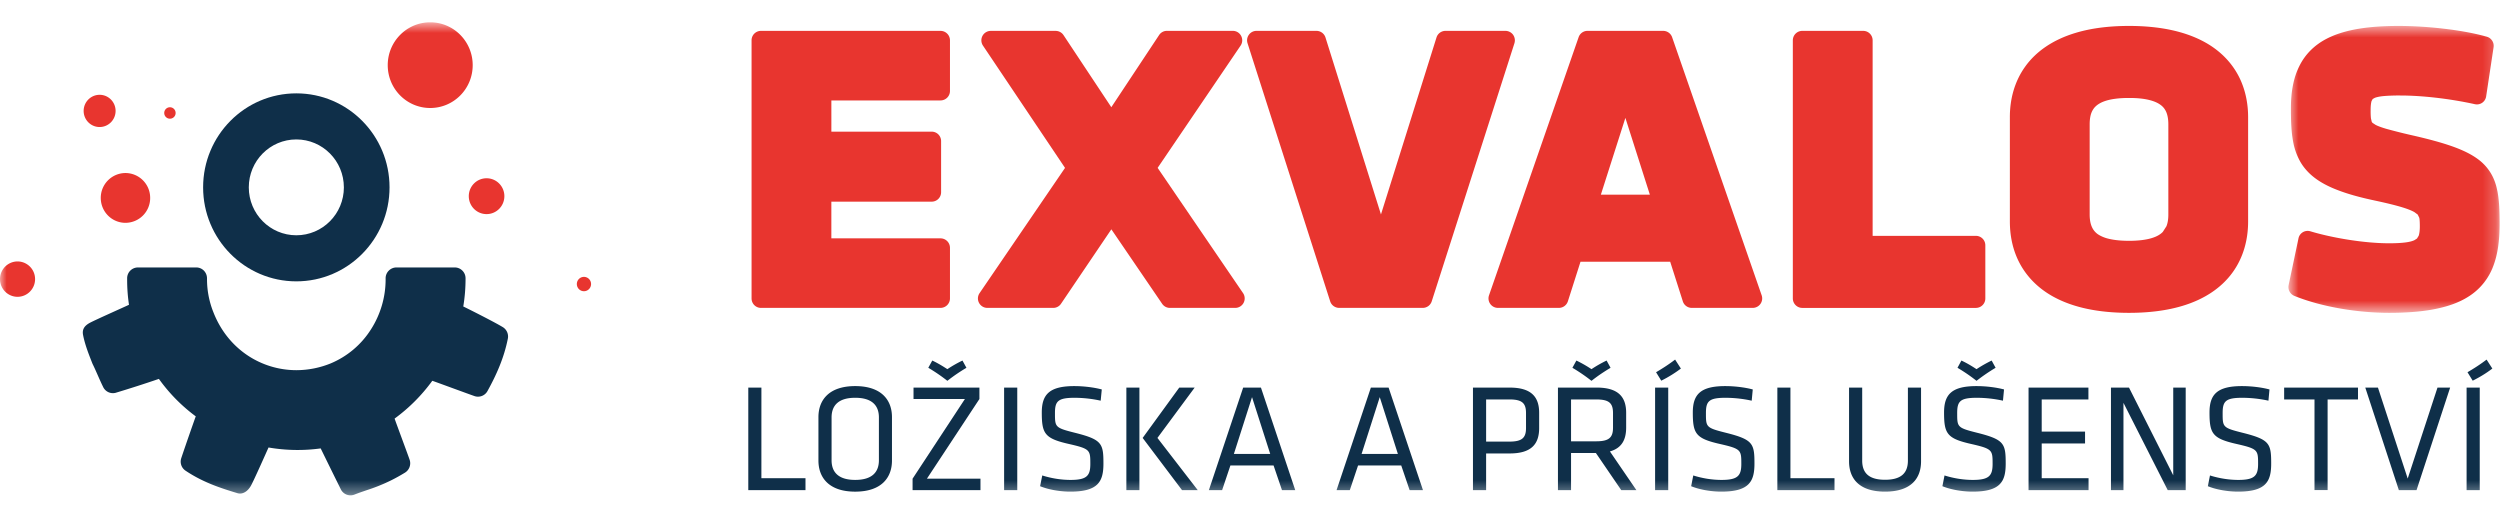 <svg xmlns="http://www.w3.org/2000/svg" xmlns:xlink="http://www.w3.org/1999/xlink" width="190" height="39" viewBox="0 0 190 39">
    <defs>
        <path id="a" d="M.733 1.627h16.05v21.804H.732z"/>
        <path id="c" d="M0 37.648h189.968V1.695H0z"/>
    </defs>
    <g fill="none" fill-rule="evenodd">
        <path fill="#E8352F" d="M71.483 2.346H57.83a.715.715 0 0 0-.711.72v19.615c0 .396.318.718.711.718h13.653a.72.72 0 0 0 .715-.718v-3.846a.72.72 0 0 0-.715-.72h-8.3v-2.789h7.626c.395 0 .715-.32.715-.718v-3.885a.716.716 0 0 0-.715-.717h-7.625V7.633h8.3a.72.72 0 0 0 .714-.719V3.067a.72.72 0 0 0-.715-.72M94.47 22.273l-6.49-9.515 6.303-9.287a.718.718 0 0 0 .044-.74.71.71 0 0 0-.63-.386h-5.013a.71.71 0 0 0-.592.32L84.46 8.148l-3.634-5.48a.714.714 0 0 0-.592-.32h-4.936a.715.715 0 0 0-.632.384.722.722 0 0 0 .042.738l6.234 9.29-6.493 9.515a.717.717 0 0 0-.044.74.715.715 0 0 0 .63.385h5.013a.708.708 0 0 0 .588-.313l3.827-5.659 3.86 5.659a.707.707 0 0 0 .588.313h4.975a.72.72 0 0 0 .585-1.126M114.996 2.644a.725.725 0 0 0-.58-.298h-4.562a.717.717 0 0 0-.681.504l-4.22 13.448-4.216-13.448a.722.722 0 0 0-.68-.504H95.49a.707.707 0 0 0-.575.298.714.714 0 0 0-.102.643l6.28 19.614a.72.72 0 0 0 .682.498h6.356c.31 0 .584-.2.68-.498l6.285-19.614a.729.729 0 0 0-.101-.643M133.886 22.442l-6.804-19.611a.72.72 0 0 0-.676-.485h-5.76a.713.713 0 0 0-.672.485l-6.808 19.611a.722.722 0 0 0 .093.655c.134.188.35.302.58.302h4.639c.31 0 .582-.2.68-.497l.96-3.011h6.816l.961 3.011a.713.713 0 0 0 .68.497h4.635a.719.719 0 0 0 .676-.957zm-12.22-7.649l1.863-5.834 1.86 5.834h-3.723zM150.172 17.925h-7.852V3.066c0-.397-.32-.72-.714-.72h-4.634a.72.72 0 0 0-.717.72v19.615a.72.72 0 0 0 .717.72h13.2a.717.717 0 0 0 .713-.72v-4.037a.716.716 0 0 0-.713-.719M170.351 6.246c-.523-1.263-1.495-2.364-2.914-3.11-1.424-.75-3.282-1.165-5.632-1.165-1.57 0-2.92.183-4.064.53-1.717.516-2.993 1.405-3.814 2.544-.824 1.138-1.18 2.49-1.177 3.868v7.919c0 .922.156 1.83.505 2.667.526 1.265 1.494 2.364 2.915 3.112 1.42.75 3.279 1.165 5.635 1.165 1.57 0 2.917-.185 4.062-.53 1.718-.515 2.99-1.407 3.812-2.545.822-1.136 1.178-2.487 1.178-3.87V8.914c0-.92-.156-1.824-.506-2.667zm-5.557 10.062c0 .363-.052.658-.145.887l-.277.432c-.182.187-.446.351-.864.475-.419.125-.987.2-1.703.2-.641 0-1.159-.06-1.563-.16a2.619 2.619 0 0 1-.71-.28 1.31 1.31 0 0 1-.535-.586c-.115-.239-.182-.558-.182-.968V9.442c0-.366.05-.661.14-.888.072-.172.158-.309.277-.434.182-.185.447-.353.868-.479.418-.122.983-.198 1.705-.195.638-.003 1.155.056 1.556.158.3.076.535.173.715.283.27.163.422.345.54.584.11.239.178.557.178.971v6.866z"/>
        <g transform="translate(173.186 .344)">
            <mask id="b" fill="#fff">
                <use xlink:href="#a"/>
            </mask>
            <path fill="#E8352F" d="M16.618 14.193c-.104-.546-.284-1.053-.585-1.504a3.594 3.594 0 0 0-.847-.9c-.515-.392-1.152-.704-1.94-.989-.798-.286-1.75-.546-2.928-.819a44.664 44.664 0 0 1-2.146-.534c-.381-.112-.654-.215-.82-.305l-.234-.154-.052-.078-.062-.266a5.69 5.69 0 0 1-.022-.602c-.002-.353.034-.596.074-.713l.084-.149.155-.086c.126-.051.35-.105.672-.136a14 14 0 0 1 1.26-.044c1.578 0 3.675.219 5.68.661a.71.71 0 0 0 .855-.593l.564-3.736a.722.722 0 0 0-.513-.8c-.989-.28-2.16-.482-3.333-.616a29.826 29.826 0 0 0-3.33-.203c-1.322 0-2.48.086-3.495.293-.756.155-1.437.377-2.038.692-.897.468-1.605 1.162-2.05 2.062C1.115 5.57.923 6.64.923 7.891c0 .94.024 1.763.168 2.523a4.81 4.81 0 0 0 .572 1.579c.215.362.494.693.83.986.507.44 1.139.796 1.922 1.1.782.308 1.724.572 2.869.815.95.203 1.664.38 2.186.544.385.122.66.237.839.34l.252.187.12.248c.028.134.04.354.04.654 0 .331-.039.569-.088.708l-.128.21-.195.125c-.137.066-.363.133-.68.172-.32.042-.727.064-1.225.064-1.886.003-4.326-.405-6.007-.912a.71.71 0 0 0-.9.54L.75 21.32c-.074.34.11.685.425.819 2.15.876 4.934 1.292 7.188 1.293 1.594 0 2.9-.123 3.994-.396.824-.2 1.518-.485 2.108-.869a4.636 4.636 0 0 0 1.845-2.31c.341-.903.464-1.922.474-3.058v-.32c-.005-.867-.034-1.61-.165-2.285" mask="url(#b)"/>
        </g>
        <path fill="#0F2F49" d="M57.866 36.345h3.351v.903H56.87v-7.79h.997zM67.79 35c0 1.298-.797 2.365-2.796 2.365-1.992 0-2.793-1.067-2.793-2.364v-3.298c0-1.297.8-2.36 2.793-2.36 2 0 2.796 1.063 2.796 2.36V35zm-4.59-.021c0 .958.58 1.494 1.794 1.494 1.223 0 1.803-.536 1.803-1.494v-3.252c0-.96-.58-1.496-1.803-1.496-1.214 0-1.794.536-1.794 1.495v3.253zM70.446 36.38h4.07v.868h-5.16v-.868l3.977-6.055h-3.905v-.868h5.008v.868l-3.99 6.055zm3.003-8.429c-.499.302-.914.573-1.449.992a13.25 13.25 0 0 0-1.45-.992l.303-.55c.44.21.764.408 1.147.655a9.374 9.374 0 0 1 1.148-.654l.301.55z"/>
        <mask id="d" fill="#fff">
            <use xlink:href="#c"/>
        </mask>
        <path fill="#0F2F49" d="M76.313 37.248h.999v-7.792h-1zM81.347 37.364c-.745 0-1.638-.14-2.299-.412l.164-.817c.707.222 1.45.339 2.157.339 1.242 0 1.496-.328 1.496-1.216 0-1.051-.012-1.146-1.6-1.51-1.869-.42-2.089-.784-2.089-2.397 0-1.355.557-2.008 2.472-2.008.67 0 1.471.09 2.087.255l-.083.854a9.307 9.307 0 0 0-1.98-.22c-1.263 0-1.495.254-1.495 1.158 0 1.072 0 1.12 1.528 1.504 2.055.516 2.156.82 2.156 2.34 0 1.358-.396 2.13-2.514 2.13M85.604 37.248h.992v-7.792h-.992v7.792zm2.361-3.966l3.062 3.966h-1.194l-2.991-3.966 2.783-3.826h1.171l-2.831 3.826zM98.436 37.248H97.43l-.639-1.874h-3.28l-.63 1.874h-1.006l2.606-7.792h1.35l2.606 7.792zm-3.282-7.066l-1.379 4.316h2.761l-1.382-4.316zM108.144 37.248h-1.013l-.638-1.874h-3.28l-.627 1.874h-1.007l2.607-7.792h1.347l2.611 7.792zm-3.283-7.066l-1.38 4.316h2.758l-1.378-4.316zM111.945 29.457h2.794c1.658 0 2.237.726 2.237 1.918v1.156c0 1.206-.579 1.931-2.237 1.931h-1.794v2.786h-1v-7.791zm2.76.9h-1.76v3.205h1.76c.95 0 1.272-.268 1.272-1.03V31.39c0-.773-.323-1.033-1.273-1.033zM121.288 34.428H119.4v2.82h-.996v-7.792h2.944c1.658 0 2.24.726 2.24 1.918v1.124c0 .924-.338 1.557-1.234 1.811l2.01 2.939h-1.15l-1.926-2.82zm.025-4.07H119.4v3.181h1.913c.952 0 1.276-.271 1.276-1.029v-1.12c0-.774-.324-1.032-1.276-1.032zm1.09-2.406c-.498.3-.917.573-1.45.992a13.016 13.016 0 0 0-1.45-.992l.302-.55a9.6 9.6 0 0 1 1.148.654 9.47 9.47 0 0 1 1.149-.655l.3.551zM125.787 37.248h.998v-7.792h-.998v7.792zm.074-8.958c.52-.306.972-.599 1.447-.962l.44.682a9.56 9.56 0 0 1-1.492.922l-.395-.642zM130.82 37.364c-.742 0-1.634-.14-2.292-.412l.16-.817c.706.222 1.448.339 2.154.339 1.242 0 1.498-.328 1.498-1.216 0-1.051-.012-1.146-1.6-1.51-1.866-.42-2.087-.784-2.087-2.397 0-1.355.556-2.008 2.47-2.008.67 0 1.47.09 2.086.255l-.08.854a9.359 9.359 0 0 0-1.983-.22c-1.264 0-1.495.254-1.495 1.158 0 1.072 0 1.12 1.529 1.504 2.053.516 2.159.82 2.159 2.34 0 1.358-.399 2.13-2.52 2.13M136.073 36.345h3.349v.903h-4.343v-7.79h.994zM146 29.457v5.602c0 1.275-.73 2.305-2.736 2.305-2.006 0-2.736-1.03-2.736-2.305v-5.602h.999v5.545c0 .956.52 1.46 1.737 1.46s1.737-.504 1.737-1.46v-5.545h.998zM149.918 37.364c-.741 0-1.634-.14-2.295-.412l.16-.817c.71.222 1.45.339 2.159.339 1.237 0 1.496-.328 1.496-1.216 0-1.051-.013-1.146-1.602-1.51-1.867-.42-2.087-.784-2.087-2.397 0-1.355.558-2.008 2.467-2.008.676 0 1.476.09 2.091.255l-.082.854a9.347 9.347 0 0 0-1.982-.22c-1.265 0-1.497.254-1.497 1.158 0 1.072 0 1.12 1.53 1.504 2.052.516 2.157.82 2.157 2.34 0 1.358-.393 2.13-2.515 2.13zm1.749-9.413a13.94 13.94 0 0 0-1.451.992c-.533-.419-.947-.69-1.446-.992l.297-.55c.444.21.769.408 1.149.655a9.79 9.79 0 0 1 1.15-.654l.3.55zM154.17 29.457h4.55v.9h-3.55v2.445h3.294v.902h-3.294v2.64h3.56v.904h-4.56zM161.383 30.616v6.632h-.95v-7.792h1.37l3.363 6.667v-6.667h.947v7.792h-1.367zM170.095 37.364c-.745 0-1.638-.14-2.298-.412l.161-.817c.708.222 1.453.339 2.159.339 1.24 0 1.498-.328 1.498-1.216 0-1.051-.013-1.146-1.606-1.51-1.861-.42-2.086-.784-2.086-2.397 0-1.355.558-2.008 2.47-2.008.676 0 1.474.09 2.088.255l-.079.854a9.362 9.362 0 0 0-1.984-.22c-1.263 0-1.497.254-1.497 1.158 0 1.072 0 1.12 1.529 1.504 2.055.516 2.16.82 2.16 2.34 0 1.358-.395 2.13-2.515 2.13M175.902 30.358h-2.307v-.9h5.613v.9h-2.31v6.889h-.996zM179.762 29.457h.962l2.262 6.913 2.263-6.913h.962l-2.553 7.791h-1.345zM187.461 37.248h.999v-7.792h-.999v7.792zm.069-8.958c.521-.306.975-.599 1.451-.962l.437.682c-.47.361-.958.654-1.493.922l-.395-.642z" mask="url(#d)"/>
        <path fill="#E8352F" d="M1.333 22.557c.736 0 1.333-.6 1.333-1.343a1.34 1.34 0 0 0-1.333-1.345A1.34 1.34 0 0 0 0 21.214c0 .742.597 1.343 1.332 1.343M9.536 16.935a1.884 1.884 0 0 0 1.877-1.893 1.884 1.884 0 0 0-1.877-1.892 1.886 1.886 0 0 0-1.878 1.892c0 1.045.84 1.893 1.878 1.893M7.57 9.654c.672 0 1.215-.548 1.215-1.224 0-.677-.543-1.225-1.214-1.225-.671 0-1.214.548-1.214 1.225 0 .676.543 1.224 1.214 1.224M12.915 9.021a.432.432 0 0 0 .432-.434.434.434 0 0 0-.432-.436.434.434 0 0 0-.433.436c0 .24.194.434.433.434M32.697 8.208c1.784 0 3.228-1.456 3.228-3.256 0-1.797-1.444-3.257-3.228-3.257-1.784 0-3.229 1.46-3.229 3.257 0 1.8 1.445 3.256 3.229 3.256M36.98 16.272c.746 0 1.352-.608 1.352-1.363 0-.753-.606-1.361-1.352-1.361-.747 0-1.352.608-1.352 1.361 0 .755.605 1.363 1.352 1.363M44.38 22.133c.299 0 .541-.245.541-.545a.543.543 0 0 0-.541-.546.543.543 0 0 0-.54.546c0 .3.242.545.54.545" mask="url(#d)"/>
        <path fill="#0F2F49" d="M38.214 24.862c-.706-.426-2.77-1.46-3.005-1.57.116-.697.173-1.403.173-2.115v-.025a.823.823 0 0 0-.818-.826H30.13a.82.82 0 0 0-.586.247.811.811 0 0 0-.237.587v.081c0 1.35-.396 2.676-1.118 3.799a6.664 6.664 0 0 1-3.057 2.579 6.952 6.952 0 0 1-2.607.514 6.682 6.682 0 0 1-3.745-1.148c-1.098-.745-1.99-1.825-2.537-3.193l-.004-.01a6.759 6.759 0 0 1-.506-2.583v-.042a.842.842 0 0 0-.238-.589.814.814 0 0 0-.582-.242h-4.427a.823.823 0 0 0-.823.819v.115c0 .63.044 1.265.14 1.903-.224.11-2.482 1.114-2.946 1.356-.466.243-.625.536-.543.946.153.774.442 1.482.705 2.155l.028.062c.123.245.249.535.382.835.134.304.272.616.415.904.175.356.58.536.959.428a94.287 94.287 0 0 0 3.273-1.053 12.771 12.771 0 0 0 2.802 2.847c-.088.228-.836 2.372-1.102 3.176a.828.828 0 0 0 .321.95c.651.437 1.305.764 1.957 1.032.655.266 1.312.475 1.983.678.424.129.794-.161 1.014-.53.218-.37 1.25-2.707 1.358-2.94a12.933 12.933 0 0 0 3.963.07 623.39 623.39 0 0 0 1.532 3.112.82.82 0 0 0 1.036.398c.308-.124.588-.217.886-.32.3-.099.617-.205.975-.351.698-.28 1.287-.577 1.976-.996a.835.835 0 0 0 .358-.97c-.148-.44-1.07-2.902-1.145-3.14a13.063 13.063 0 0 0 2.865-2.872c.242.078 2.793 1.022 3.217 1.166a.82.82 0 0 0 .975-.383c.688-1.245 1.261-2.533 1.55-3.988a.836.836 0 0 0-.383-.873" mask="url(#d)"/>
        <path fill="#0F2F49" d="M29.605 14.24c0-3.947-3.171-7.145-7.084-7.145s-7.084 3.198-7.084 7.144c0 3.944 3.171 7.144 7.084 7.144s7.084-3.2 7.084-7.144m-3.47 0c0 2.013-1.618 3.642-3.614 3.642-1.996 0-3.613-1.63-3.613-3.642 0-2.013 1.617-3.642 3.613-3.642s3.613 1.63 3.613 3.642" mask="url(#d)"/>
    </g>
</svg>
